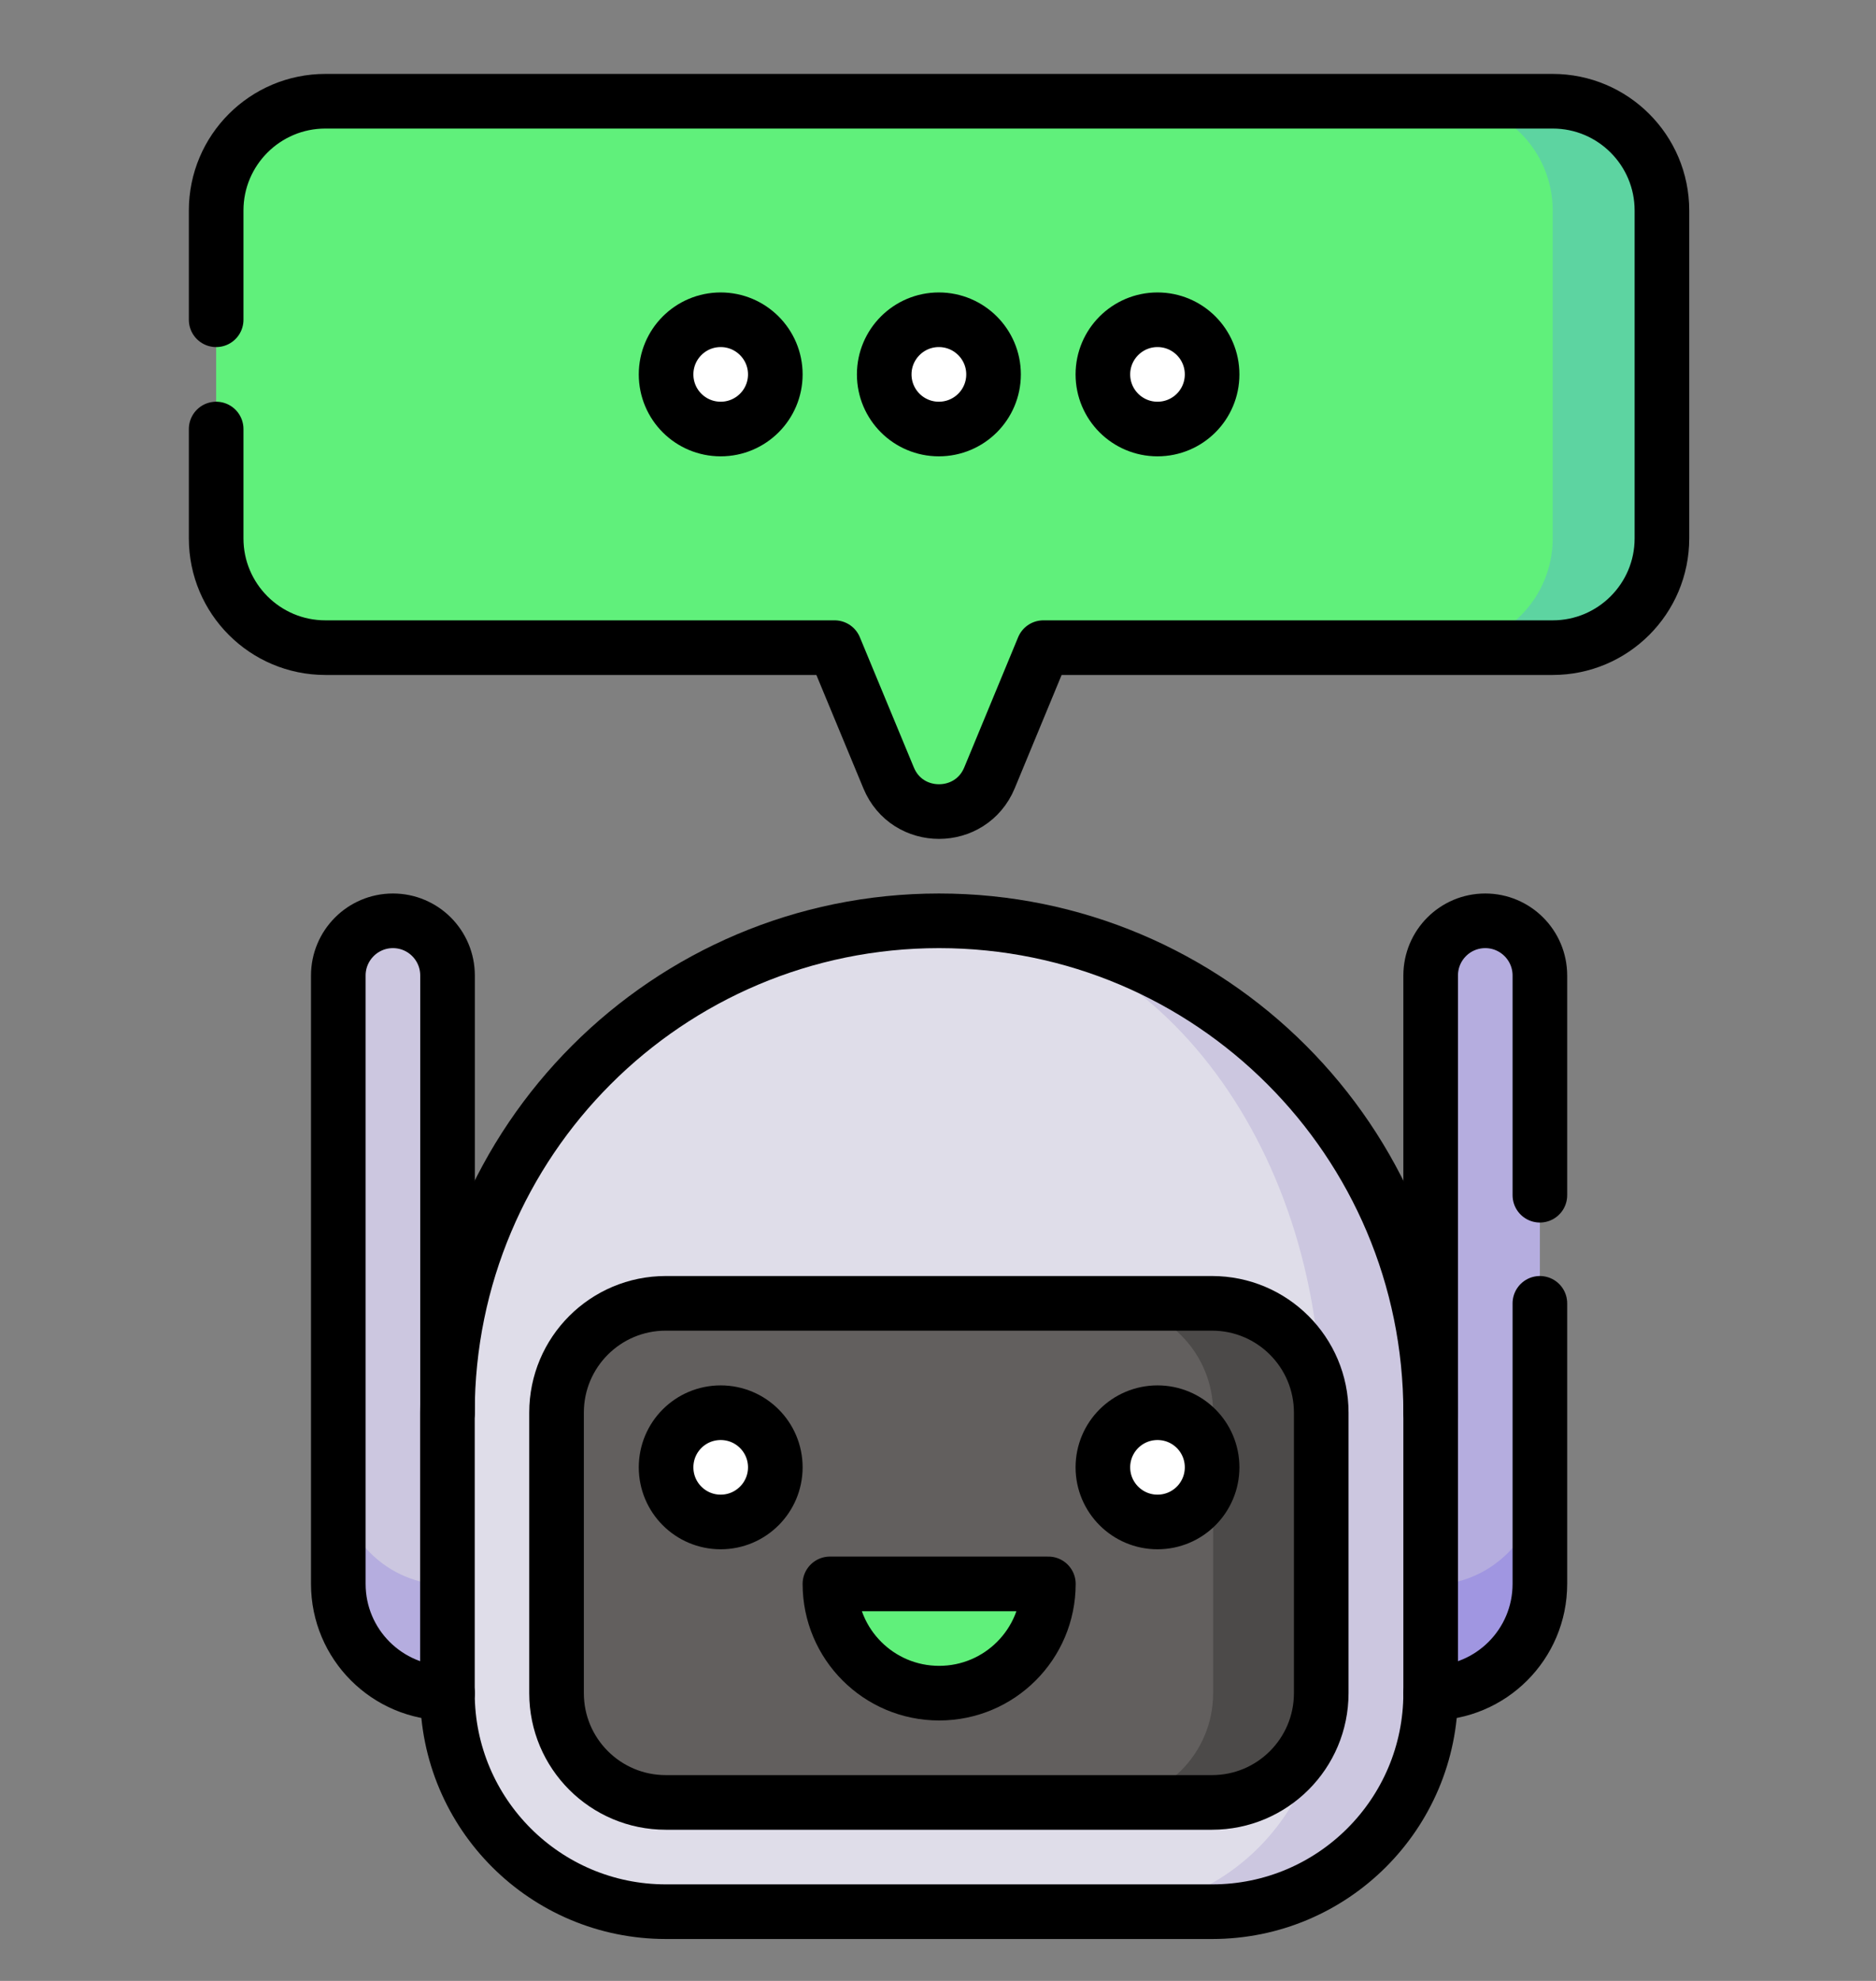 <svg width="18" height="19" viewBox="0 0 18 19" fill="none" xmlns="http://www.w3.org/2000/svg">
<rect x="0" y="0" width="18" height="19" fill="#808080" stroke="none"/>
<g clip-path="url(#clip0_339_5244)">
<path d="M14.898 0.971H13.85V6.212H14.898C15.477 6.212 15.946 5.743 15.946 5.164V2.019C15.946 1.44 15.477 0.971 14.898 0.971Z" fill="#5DD4A1"/>
<path d="M14.898 5.164V2.019C14.898 1.44 14.428 0.971 13.849 0.971H3.122C2.544 0.971 2.074 1.44 2.074 2.019V5.164C2.074 5.743 2.544 6.212 3.122 6.212H8.008L8.526 7.461C8.704 7.892 9.315 7.892 9.494 7.461L10.011 6.212H13.849C14.428 6.212 14.898 5.743 14.898 5.164Z" fill="#60F07B"/>
<path d="M9.008 4.115C9.298 4.115 9.533 3.881 9.533 3.591C9.533 3.302 9.298 3.067 9.008 3.067C8.719 3.067 8.484 3.302 8.484 3.591C8.484 3.881 8.719 4.115 9.008 4.115Z" fill="white"/>
<path d="M11.106 4.115C11.396 4.115 11.63 3.881 11.63 3.591C11.63 3.302 11.396 3.067 11.106 3.067C10.817 3.067 10.582 3.302 10.582 3.591C10.582 3.881 10.817 4.115 11.106 4.115Z" fill="white"/>
<path d="M6.915 4.115C7.204 4.115 7.439 3.881 7.439 3.591C7.439 3.302 7.204 3.067 6.915 3.067C6.625 3.067 6.391 3.302 6.391 3.591C6.391 3.881 6.625 4.115 6.915 4.115Z" fill="white"/>
<path d="M9.008 4.115C9.298 4.115 9.533 3.881 9.533 3.591C9.533 3.302 9.298 3.067 9.008 3.067C8.719 3.067 8.484 3.302 8.484 3.591C8.484 3.881 8.719 4.115 9.008 4.115Z" stroke="black" stroke-width="0.524" stroke-miterlimit="10" stroke-linecap="round" stroke-linejoin="round"/>
<path d="M11.106 4.115C11.396 4.115 11.63 3.881 11.63 3.591C11.63 3.302 11.396 3.067 11.106 3.067C10.817 3.067 10.582 3.302 10.582 3.591C10.582 3.881 10.817 4.115 11.106 4.115Z" stroke="black" stroke-width="0.524" stroke-miterlimit="10" stroke-linecap="round" stroke-linejoin="round"/>
<path d="M6.915 4.115C7.204 4.115 7.439 3.881 7.439 3.591C7.439 3.302 7.204 3.067 6.915 3.067C6.625 3.067 6.391 3.302 6.391 3.591C6.391 3.881 6.625 4.115 6.915 4.115Z" stroke="black" stroke-width="0.524" stroke-miterlimit="10" stroke-linecap="round" stroke-linejoin="round"/>
<path d="M2.074 4.115V5.164C2.074 5.743 2.544 6.212 3.122 6.212H8.008L8.526 7.461C8.704 7.892 9.315 7.892 9.494 7.461L10.011 6.212H14.898C15.476 6.212 15.946 5.743 15.946 5.164V2.019C15.946 1.44 15.476 0.971 14.898 0.971H3.122C2.544 0.971 2.074 1.44 2.074 2.019V3.067" stroke="black" stroke-width="0.524" stroke-miterlimit="10" stroke-linecap="round" stroke-linejoin="round"/>
<path d="M3.246 14.154V15.192C3.246 15.771 3.715 16.24 4.294 16.24H9.011V14.154H3.246Z" fill="#B5ADDF"/>
<path d="M9.01 14.154V16.24H13.727C14.306 16.24 14.775 15.771 14.775 15.192V14.154H9.01Z" fill="#A096E1"/>
<path d="M4.294 13.55V9.357C4.294 9.067 4.06 8.832 3.77 8.832C3.481 8.832 3.246 9.067 3.246 9.357V14.154C3.246 14.733 3.715 15.202 4.294 15.202H9.011V13.55H4.294Z" fill="#CCC7E0"/>
<path d="M14.251 8.832C13.961 8.832 13.727 9.067 13.727 9.357V13.55H9.01V15.202H13.727C14.306 15.202 14.775 14.733 14.775 14.154V9.357C14.775 9.067 14.54 8.832 14.251 8.832Z" fill="#B5ADDF"/>
<path d="M9.01 8.832L10.593 18.336H11.63C12.788 18.336 13.727 17.398 13.727 16.24V13.55C13.727 10.944 11.615 8.832 9.01 8.832Z" fill="#CCC7E0"/>
<path d="M12.689 16.24L12.167 14.895L12.679 13.55C12.679 10.944 11.036 8.832 9.01 8.832C6.405 8.832 4.293 10.944 4.293 13.55V16.24C4.293 17.398 5.232 18.336 6.389 18.336H10.593C11.751 18.336 12.689 17.398 12.689 16.24Z" fill="#DFDDE9"/>
<path d="M11.631 12.501H10.594V17.288H11.631C12.21 17.288 12.68 16.819 12.68 16.24V13.549C12.68 12.97 12.21 12.501 11.631 12.501Z" fill="#4C4A49"/>
<path d="M11.64 16.24V13.549C11.64 12.97 11.171 12.501 10.592 12.501H6.388C5.809 12.501 5.34 12.97 5.34 13.549V16.24C5.34 16.819 5.809 17.288 6.388 17.288H10.592C11.171 17.288 11.64 16.819 11.64 16.24Z" fill="#625F5E"/>
<path d="M6.915 14.598C7.204 14.598 7.439 14.363 7.439 14.074C7.439 13.784 7.204 13.55 6.915 13.55C6.625 13.55 6.391 13.784 6.391 14.074C6.391 14.363 6.625 14.598 6.915 14.598Z" fill="white"/>
<path d="M7.963 15.192C7.963 15.771 8.432 16.24 9.011 16.24C9.59 16.24 10.059 15.771 10.059 15.192H7.963Z" fill="#60F07B"/>
<path d="M11.106 14.598C11.396 14.598 11.63 14.363 11.63 14.074C11.63 13.784 11.396 13.55 11.106 13.55C10.817 13.55 10.582 13.784 10.582 14.074C10.582 14.363 10.817 14.598 11.106 14.598Z" fill="white"/>
<path d="M4.293 13.55V16.24C4.293 17.398 5.232 18.336 6.389 18.336H11.631C12.788 18.336 13.727 17.398 13.727 16.24V13.55C13.727 10.944 11.615 8.832 9.01 8.832C6.405 8.832 4.293 10.944 4.293 13.55Z" stroke="black" stroke-width="0.524" stroke-miterlimit="10" stroke-linecap="round" stroke-linejoin="round"/>
<path d="M4.294 13.55V9.357C4.294 9.067 4.06 8.832 3.77 8.832C3.481 8.832 3.246 9.067 3.246 9.357V15.192C3.246 15.771 3.715 16.24 4.294 16.24" stroke="black" stroke-width="0.524" stroke-miterlimit="10" stroke-linecap="round" stroke-linejoin="round"/>
<path d="M14.775 12.501V15.192C14.775 15.771 14.306 16.24 13.727 16.24" stroke="black" stroke-width="0.524" stroke-miterlimit="10" stroke-linecap="round" stroke-linejoin="round"/>
<path d="M13.727 13.55V9.357C13.727 9.067 13.961 8.832 14.251 8.832C14.54 8.832 14.775 9.067 14.775 9.357V11.464" stroke="black" stroke-width="0.524" stroke-miterlimit="10" stroke-linecap="round" stroke-linejoin="round"/>
<path d="M6.915 14.598C7.204 14.598 7.439 14.363 7.439 14.074C7.439 13.784 7.204 13.55 6.915 13.55C6.625 13.55 6.391 13.784 6.391 14.074C6.391 14.363 6.625 14.598 6.915 14.598Z" stroke="black" stroke-width="0.524" stroke-miterlimit="10" stroke-linecap="round" stroke-linejoin="round"/>
<path d="M7.963 15.192C7.963 15.771 8.432 16.24 9.011 16.24C9.59 16.24 10.059 15.771 10.059 15.192H7.963Z" stroke="black" stroke-width="0.524" stroke-miterlimit="10" stroke-linecap="round" stroke-linejoin="round"/>
<path d="M11.106 14.598C11.396 14.598 11.63 14.363 11.63 14.074C11.63 13.784 11.396 13.55 11.106 13.55C10.817 13.55 10.582 13.784 10.582 14.074C10.582 14.363 10.817 14.598 11.106 14.598Z" stroke="black" stroke-width="0.524" stroke-miterlimit="10" stroke-linecap="round" stroke-linejoin="round"/>
<path d="M11.629 12.501H6.388C5.809 12.501 5.34 12.97 5.34 13.549V16.24C5.34 16.819 5.809 17.288 6.388 17.288H11.629C12.208 17.288 12.677 16.819 12.677 16.24V13.549C12.677 12.97 12.208 12.501 11.629 12.501Z" stroke="black" stroke-width="0.524" stroke-miterlimit="10" stroke-linecap="round" stroke-linejoin="round"/>
</g>
<defs>
<clipPath id="clip0_339_5244">
<rect width="17.89" height="17.89" fill="white" transform="translate(0.066 0.709)"/>
</clipPath>
</defs>
</svg>
